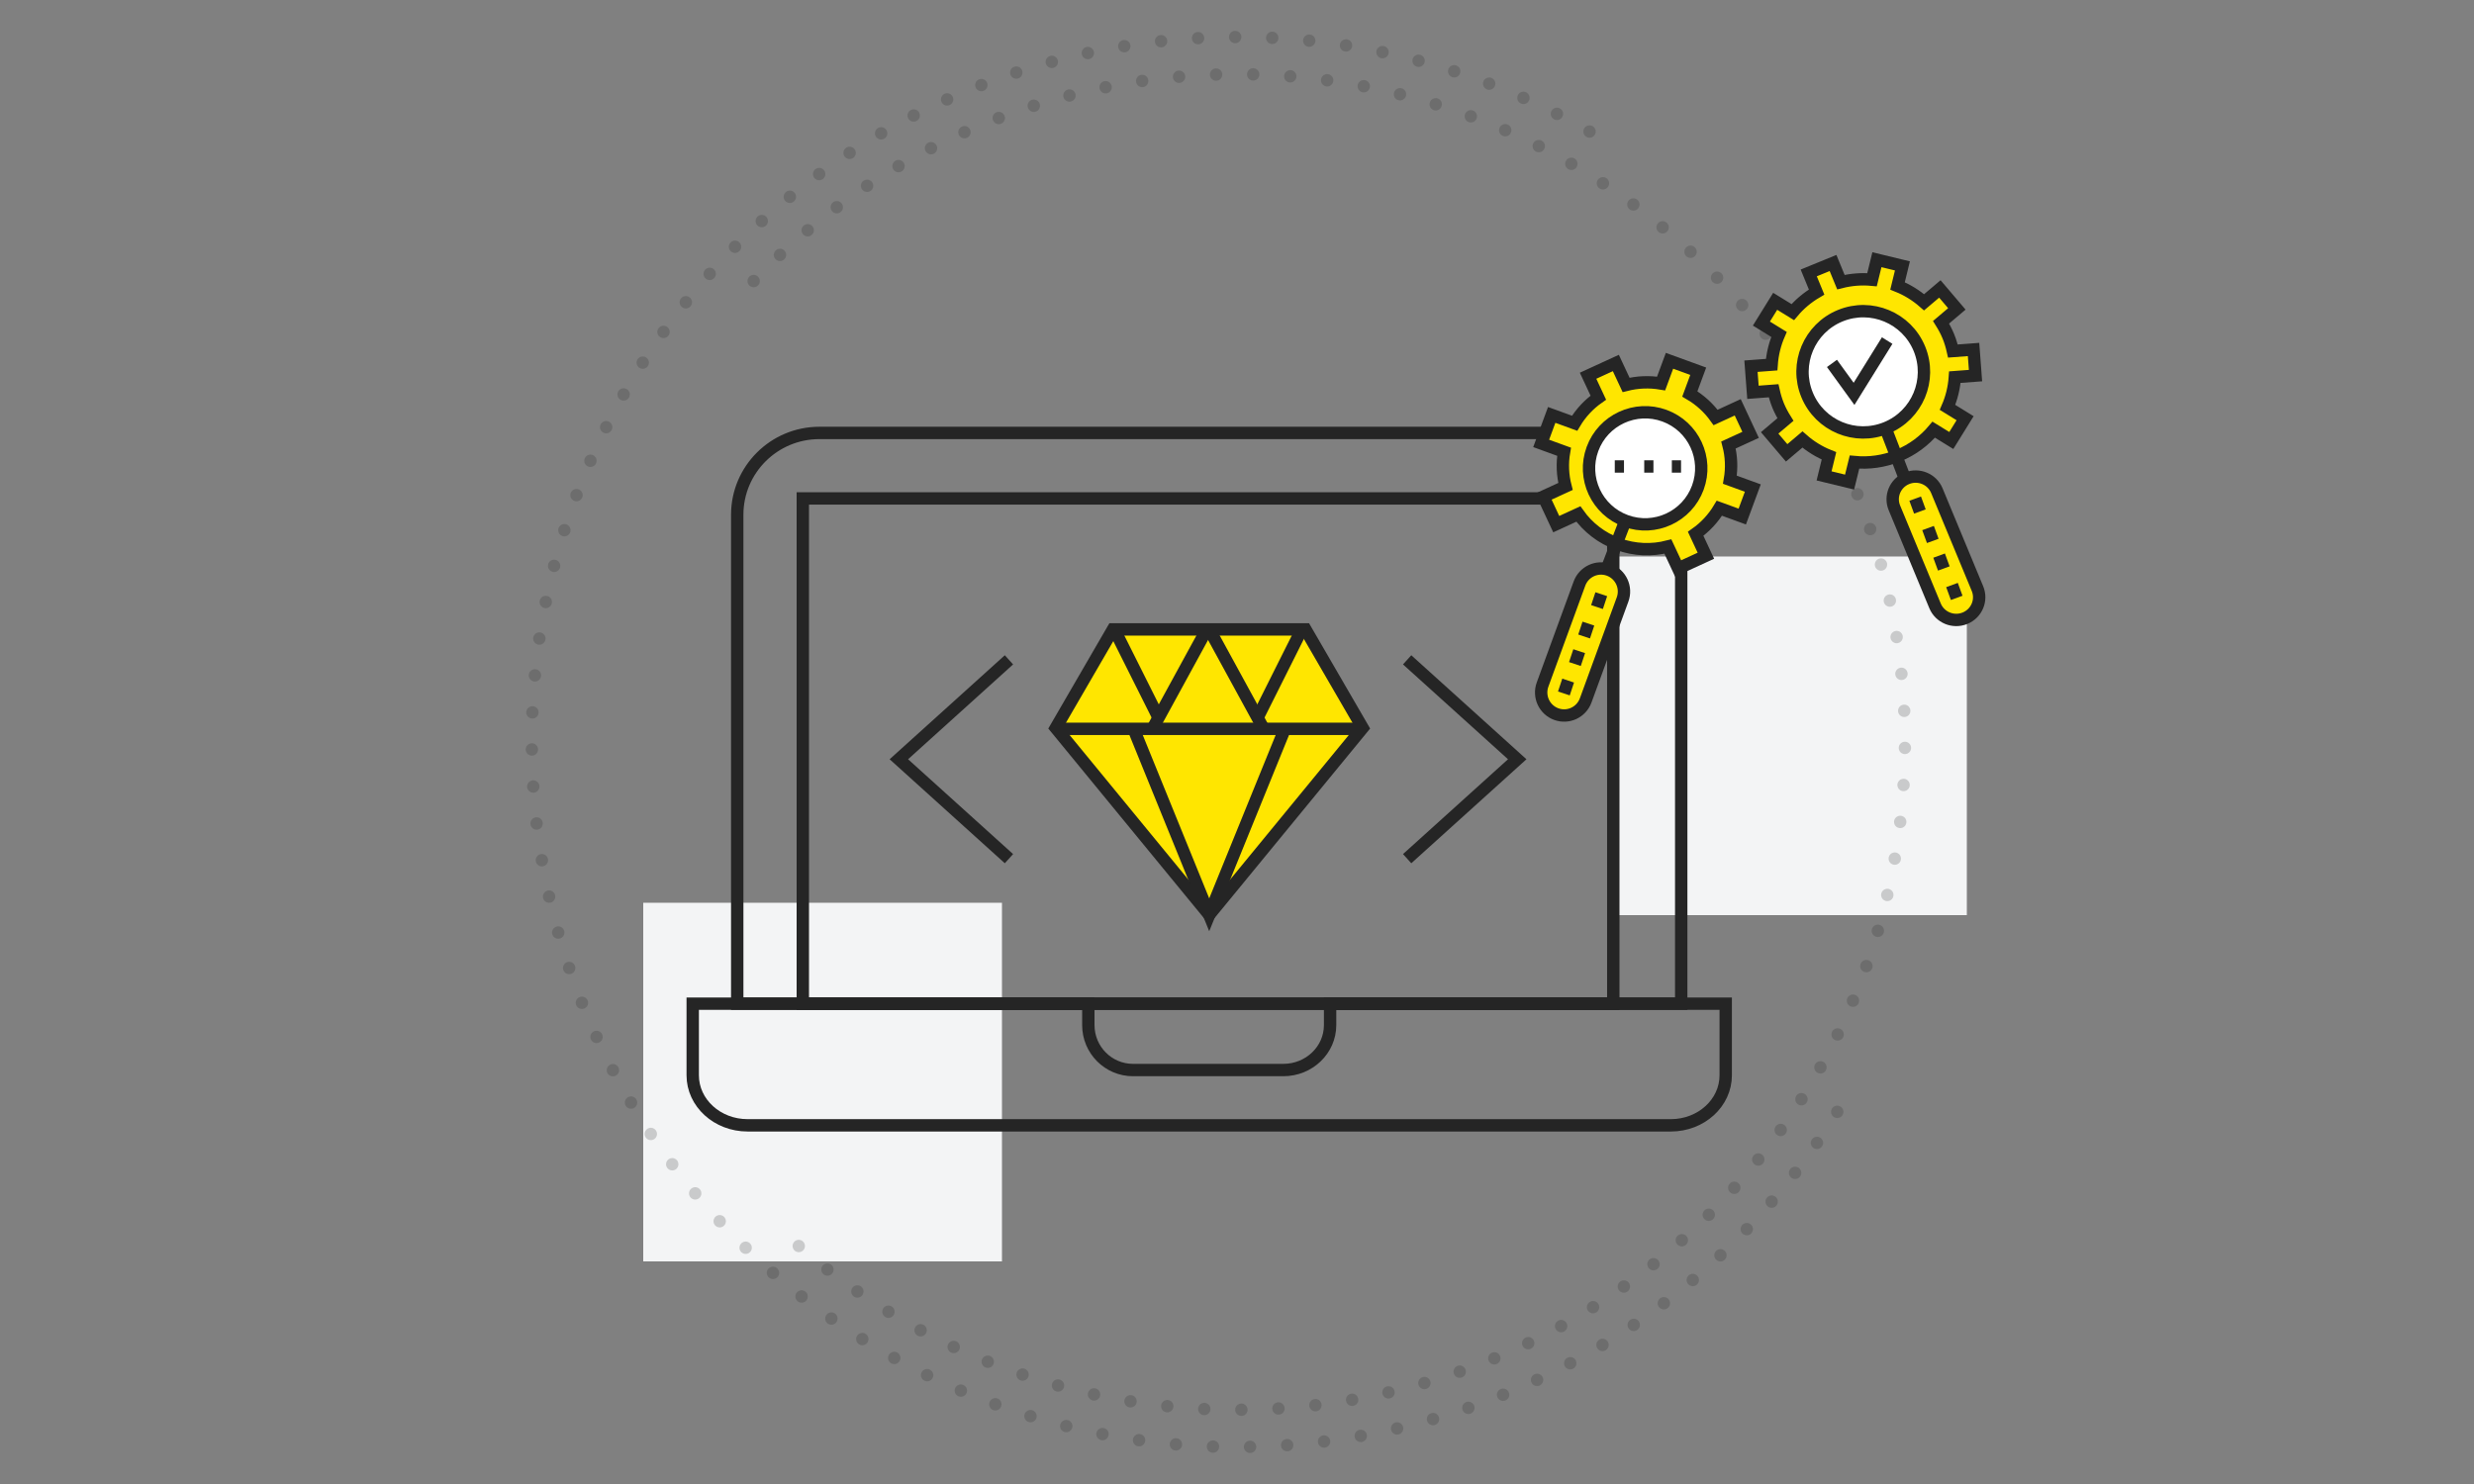 <?xml version="1.0" encoding="UTF-8"?>
<svg width="200px" height="120px" viewBox="0 0 200 120" version="1.1" xmlns="http://www.w3.org/2000/svg" xmlns:xlink="http://www.w3.org/1999/xlink">
    <rect x="0" y="0" width="200" height="120" fill="#808080" stroke="none"/>
    <title>Front-End Developer </title>
    <g id="Front-End-Developer-" stroke="none" stroke-width="1" fill="none" fill-rule="evenodd">
        <rect id="Rectangle-Copy-13" fill="#F3F4F5" x="52" y="73" width="29" height="29"></rect>
        <g id="Group-3" transform="translate(22, -18)">
            <rect id="Rectangle-Copy-13" fill="#F3F4F5" x="108" y="63" width="29" height="29"></rect>
            <path d="M78,132 C107.823,132 132,107.823 132,78 C132,48.177 107.823,24 78,24 C48.177,24 24,48.177 24,78" id="Path" stroke="#252525" opacity="0.2" stroke-linecap="round" stroke-dasharray="0,3" transform="translate(78, 78) rotate(-319) translate(-78, -78) "></path>
            <path d="M78,21 C46.52,21 21,46.52 21,78 C21,109.48 46.52,135 78,135 C109.48,135 135,109.48 135,78" id="Path" stroke="#252525" opacity="0.2" stroke-linecap="round" stroke-dasharray="0,3" transform="translate(78, 78) rotate(-330) translate(-78, -78) "></path>
        </g>
        <g id="Group-16" transform="translate(56, 21)" stroke="#252525">
            <g id="Group-16" transform="translate(0, 14.008)">
                <polygon id="Stroke-8" fill="#FFE600" points="49.537 15.889 33.971 15.889 29.351 23.854 41.754 38.965 54.157 23.854"></polygon>
                <path d="M73.267,0 C76.936,0 79.911,2.962 79.911,6.618 L79.911,46.153 L3.598,46.153 L3.598,6.618 C3.598,2.962 6.572,0 10.241,0 L73.494,0 L73.267,0 Z" id="Stroke-1"></path>
                <path d="M51.526,46.153 L51.526,47.886 C51.526,49.892 49.834,51.518 47.745,51.518 L47.029,51.518 L35.763,51.518 L35.591,51.518 C33.598,51.518 31.982,49.892 31.982,47.886 L31.982,46.153 L0,46.153 L0,51.942 C0,54.177 1.985,55.989 4.434,55.989 L79.075,55.989 C81.523,55.989 83.508,54.177 83.508,51.942 L83.508,46.153 L51.526,46.153 Z" id="Stroke-3"></path>
                <polygon id="Stroke-5" points="8.9 46.153 74.419 46.153 74.419 5.296 8.9 5.296"></polygon>
                <polyline id="Path" points="35.6 23.833 41.754 38.965 47.908 23.833"></polyline>
                <line x1="29.351" y1="23.928" x2="54.157" y2="23.928" id="Stroke-9"></line>
                <line x1="41.66" y1="15.7" x2="46.204" y2="24.022" id="Stroke-10"></line>
                <line x1="37.115" y1="24.022" x2="41.66" y2="15.7" id="Stroke-11"></line>
                <line x1="45.636" y1="23.077" x2="49.234" y2="15.889" id="Stroke-12"></line>
                <line x1="37.683" y1="23.077" x2="34.085" y2="15.889" id="Stroke-13"></line>
                <polyline id="Stroke-14" points="57.755 18.348 66.655 26.387 57.755 34.426"></polyline>
                <polyline id="Stroke-15" points="25.564 18.348 16.664 26.387 25.564 34.426"></polyline>
            </g>
            <g id="Group-41" transform="translate(68.589, 0)">
                <path d="M16.258,20.769 L17.11,18.465 L15.257,17.791 C15.422,16.839 15.376,15.885 15.143,14.984 L16.931,14.163 L15.891,11.936 L14.103,12.758 C13.561,11.999 12.857,11.348 12.018,10.856 L12.697,9.019 L10.375,8.174 L9.695,10.012 C8.736,9.849 7.774,9.893 6.865,10.125 L6.037,8.352 L3.792,9.383 L4.621,11.157 C3.855,11.694 3.199,12.393 2.704,13.225 L0.852,12.551 L0,14.855 L1.852,15.529 C1.688,16.481 1.733,17.435 1.967,18.336 L0.179,19.157 L1.219,21.384 L3.007,20.562 C3.776,21.64 4.868,22.507 6.213,22.995 C7.556,23.484 8.955,23.524 10.244,23.194 L11.073,24.968 L13.317,23.937 L12.489,22.163 C13.254,21.625 13.91,20.927 14.406,20.095 L16.258,20.769 Z" id="Stroke-31" fill="#FFE600"></path>
                <path d="M32.911,6.179 C32.747,5.782 32.547,5.412 32.327,5.06 L33.604,3.979 L32.231,2.364 L30.954,3.445 C30.314,2.883 29.591,2.435 28.809,2.122 L29.204,0.501 L27.142,0 L26.746,1.618 C25.918,1.539 25.069,1.602 24.231,1.813 L23.595,0.266 L21.631,1.07 L22.267,2.617 C21.522,3.054 20.873,3.603 20.34,4.239 L18.919,3.364 L17.804,5.165 L19.226,6.042 C18.891,6.813 18.691,7.639 18.631,8.486 L16.961,8.612 L17.121,10.723 L18.791,10.597 C18.882,11.003 19,11.406 19.163,11.804 C19.327,12.201 19.527,12.571 19.748,12.923 L18.471,14.004 L19.844,15.619 L21.121,14.538 C21.76,15.1 22.484,15.548 23.266,15.861 L22.87,17.482 L24.933,17.983 L25.329,16.365 C26.493,16.477 27.7,16.32 28.858,15.846 C30.015,15.372 30.985,14.639 31.735,13.744 L33.156,14.619 L34.271,12.818 L32.849,11.941 C33.184,11.17 33.384,10.344 33.443,9.497 L35.113,9.372 L34.954,7.26 L33.284,7.386 C33.193,6.98 33.075,6.577 32.911,6.179 Z" id="Stroke-7" fill="#FFE600"></path>
                <path d="M34.26,28.992 L34.26,28.992 C33.312,29.377 32.23,28.928 31.841,27.99 L28.557,20.069 C28.168,19.132 28.621,18.059 29.569,17.675 C30.516,17.29 31.599,17.738 31.987,18.676 L35.271,26.597 C35.66,27.535 35.207,28.607 34.26,28.992 Z" id="Stroke-1" fill="#FFE600"></path>
                <path d="M30.579,7.205 C31.607,9.71 30.408,12.574 27.9,13.602 C25.392,14.63 22.525,13.432 21.496,10.927 C20.467,8.422 21.666,5.558 24.174,4.53 C26.682,3.502 29.549,4.699 30.579,7.205 Z" id="Stroke-3" fill="#FFFFFF"></path>
                <line x1="27.971" y1="13.97" x2="29.459" y2="17.834" id="Stroke-5" fill="#FFE600"></line>
                <line x1="30.236" y1="19.321" x2="30.617" y2="20.361" id="Stroke-9"></line>
                <line x1="31.277" y1="21.699" x2="31.658" y2="22.739" id="Stroke-11"></line>
                <line x1="32.17" y1="23.928" x2="32.551" y2="24.968" id="Stroke-13"></line>
                <line x1="33.211" y1="26.306" x2="33.593" y2="27.346" id="Stroke-15"></line>
                <path d="M12.666,18.429 C11.803,20.778 9.197,21.985 6.844,21.123 C4.492,20.261 3.284,17.658 4.147,15.308 C5.01,12.959 7.616,11.752 9.969,12.614 C12.321,13.476 13.528,16.079 12.666,18.429 Z" id="Stroke-17" fill="#FFFFFF"></path>
                <path d="M1.218,36.743 L1.218,36.743 C0.255,36.389 -0.239,35.319 0.114,34.353 L3.096,26.19 C3.449,25.224 4.516,24.729 5.478,25.082 C6.44,25.437 6.934,26.507 6.581,27.473 L3.599,35.635 C3.246,36.601 2.18,37.098 1.218,36.743 Z" id="Stroke-19" fill="#FFE600"></path>
                <line x1="6.695" y1="21.401" x2="5.207" y2="25.265" id="Stroke-21" fill="#FFE600"></line>
                <line x1="4.86" y1="27.049" x2="4.514" y2="28.089" id="Stroke-23"></line>
                <line x1="3.818" y1="29.427" x2="3.472" y2="30.467" id="Stroke-25"></line>
                <line x1="3.074" y1="31.656" x2="2.728" y2="32.696" id="Stroke-27"></line>
                <line x1="2.181" y1="34.034" x2="1.836" y2="35.074" id="Stroke-29"></line>
                <polyline id="Stroke-33" points="23.508 8.386 25.293 10.849 27.971 6.539"></polyline>
                <line x1="5.951" y1="16.72" x2="6.695" y2="16.72" id="Stroke-35"></line>
                <line x1="8.332" y1="16.72" x2="9.076" y2="16.72" id="Stroke-37"></line>
                <line x1="10.564" y1="16.72" x2="11.308" y2="16.72" id="Stroke-39"></line>
            </g>
        </g>
    </g>
</svg>